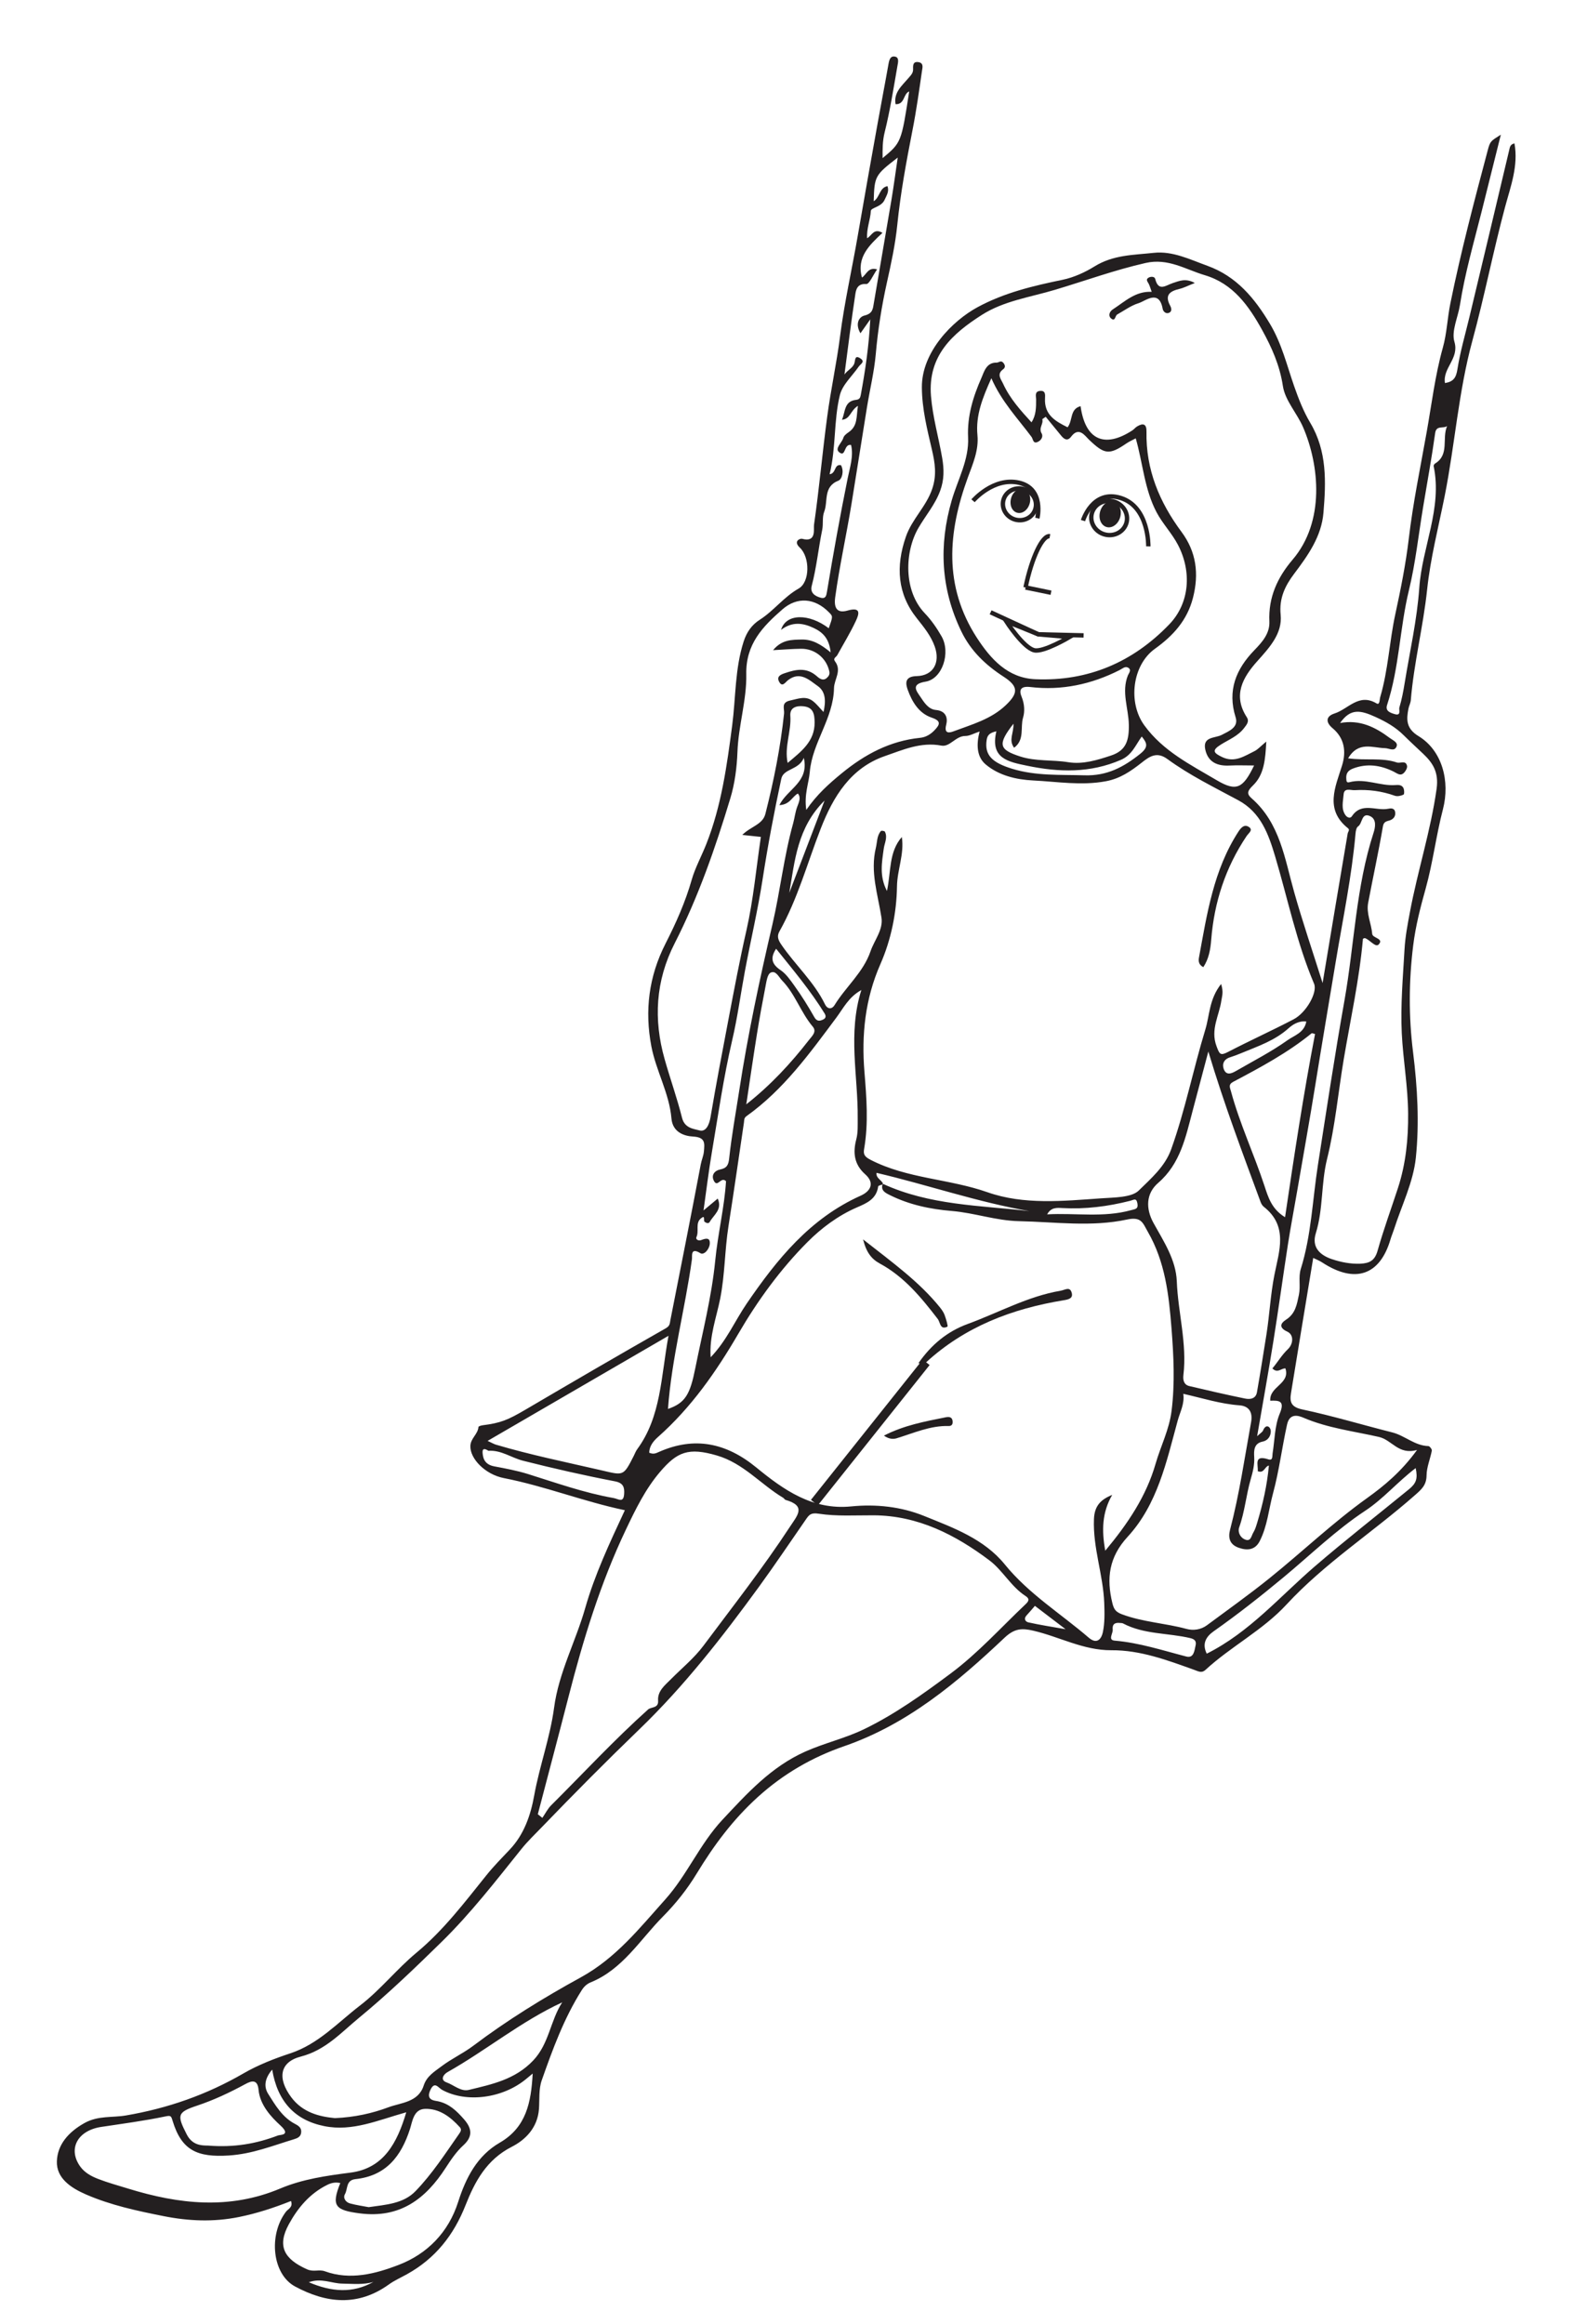 <?xml version="1.0" encoding="UTF-8"?>
<svg xmlns="http://www.w3.org/2000/svg" xmlns:xlink="http://www.w3.org/1999/xlink" width="178.79pt" height="263.963pt" viewBox="0 0 178.79 263.963" version="1.1">
<g id="surface1">
<path style=" stroke:none;fill-rule:evenodd;fill:rgb(13.73%,12.16%,12.549%);fill-opacity:1;" d="M 42.422 259.184 C 41.262 259.535 40.07 259.395 38.891 259.379 C 37.676 259.367 36.5 258.703 35.078 259.223 C 37.641 260.316 40.035 260.52 42.422 259.184 M 117.555 182.398 C 117.203 182.801 116.914 183.156 116.605 183.484 C 116.242 183.875 116.496 184.207 116.812 184.273 C 118.066 184.555 119.336 184.75 121.039 185.051 C 119.621 183.973 118.586 183.184 117.555 182.398 M 89.652 101.418 C 90.945 98.039 92.234 94.66 93.66 90.93 C 90.555 94.012 90.281 97.781 89.652 101.418 M 118.945 137.93 C 122.164 137.754 125.336 138.324 128.465 137.457 C 128.926 137.328 129.316 137.348 129.199 136.691 C 129.074 136.012 128.797 136.285 128.359 136.395 C 125.844 137.035 123.285 137.359 120.68 137.215 C 120.051 137.18 119.387 137.117 118.945 137.93 M 88.16 107.762 C 87.449 108.832 87.68 109.52 88.66 110.188 C 89.297 110.617 89.766 111.309 90.242 111.973 C 91.07 113.121 91.812 114.316 92.504 115.539 C 92.801 116.059 93.145 115.969 93.5 115.801 C 93.719 115.695 93.902 115.5 93.672 115.121 C 92.055 112.496 90.078 110.156 88.16 107.762 M 148.383 116.027 C 147.504 115.922 146.824 116.383 146.352 116.805 C 144.785 118.211 142.852 118.844 140.98 119.625 C 140.566 119.797 140.141 119.957 139.711 120.094 C 139.016 120.316 138.789 120.867 139.012 121.445 C 139.305 122.207 139.926 121.918 140.43 121.625 C 142.387 120.496 144.414 119.457 146.246 118.152 C 146.988 117.617 148.16 117.309 148.383 116.027 M 89.469 86.656 C 90.984 85.371 92.551 84.234 92.531 82.055 C 92.523 81.125 92.398 80.336 91.262 80.223 C 90.445 80.137 89.707 80.375 89.773 81.289 C 89.902 83.082 89.074 84.797 89.469 86.656 M 113.18 83.062 C 112.402 83.238 112.156 83.504 112.074 84.047 C 111.812 85.758 112.688 86.621 114.973 87.32 C 117.684 88.148 120.43 87.98 123.195 88.062 C 125.738 88.141 127.621 87.137 129.508 85.629 C 130.473 84.859 130.309 84.406 129.688 83.656 C 128.973 84.66 128.578 85.758 127.336 86.301 C 123.836 87.824 120.289 87.73 116.664 86.973 C 114.555 86.535 112.43 86.164 113.18 83.062 M 127.219 184.34 C 126.648 184.273 126.324 184.473 126.391 185.102 C 126.434 185.535 125.812 186.281 126.621 186.348 C 129.422 186.586 132.059 187.457 134.75 188.152 C 135.609 188.375 135.672 187.48 135.805 186.898 C 135.902 186.48 135.777 186.199 135.227 186.066 C 132.68 185.457 129.957 185.66 127.559 184.391 C 127.465 184.34 127.336 184.355 127.219 184.34 M 55.477 164.785 C 54.684 164.262 54.793 164.945 54.859 165.344 C 54.969 166.035 55.422 166.418 56.133 166.551 C 57.41 166.789 58.727 167.039 59.938 167.414 C 63.164 168.422 66.34 169.559 69.684 170.148 C 70.246 170.246 70.816 170.75 70.895 169.707 C 70.949 168.941 70.812 168.438 69.855 168.254 C 66.352 167.582 62.875 166.789 59.414 165.914 C 58.094 165.582 56.941 164.688 55.477 164.785 M 164.375 48.398 C 163.945 48.711 163.145 48.27 163.02 49.188 C 162.629 52.004 162.113 54.805 161.648 57.613 C 161.125 60.758 160.789 63.949 160.039 67.043 C 158.992 71.352 158.945 75.844 157.555 80.082 C 157.328 80.773 157.938 80.969 158.434 81.113 C 159.191 81.34 158.883 80.602 158.949 80.375 C 159.227 79.461 159.406 78.508 159.559 77.559 C 160.145 73.965 160.965 70.383 161.215 66.766 C 161.539 62.125 163.848 57.73 162.848 52.949 C 162.828 52.863 162.918 52.703 163.004 52.652 C 164.672 51.648 163.762 49.809 164.375 48.398 M 160.805 166.75 C 158.738 168.324 157.145 170.23 155.082 171.59 C 151.762 173.781 148.898 176.574 145.844 179.113 C 143.254 181.266 140.613 183.348 137.855 185.289 C 137.012 185.887 136.504 186.68 137.074 187.828 C 141.914 185.41 145.375 181.336 149.34 177.922 C 152.836 174.914 156.461 172.082 160.027 169.168 C 160.871 168.48 161.062 167.953 160.805 166.75 M 63.859 227.434 C 59.176 229.598 55.254 232.863 50.848 235.348 C 50.316 235.645 50.004 236.262 50.707 236.516 C 51.555 236.812 52.336 237.598 53.258 237.375 C 55.891 236.738 58.516 236.199 60.566 234.035 C 62.379 232.125 62.5 229.531 63.859 227.434 M 23.613 243.699 C 26.59 243.941 29.129 243.488 31.578 242.551 C 31.82 242.457 33.098 242.551 31.844 241.406 C 30.828 240.477 29.531 239.105 29.371 237.379 C 29.258 236.148 28.594 236.316 27.848 236.727 C 26.098 237.676 24.305 238.523 22.41 239.156 C 20.133 239.918 20.074 240.215 21.211 242.434 C 21.836 243.652 22.848 243.699 23.613 243.699 M 84.77 125.434 C 87.574 123.223 89.844 120.758 91.906 118.105 C 92.219 117.699 92.812 117.188 92.328 116.617 C 90.957 114.996 90.324 112.895 88.84 111.371 C 88.465 110.988 88.133 110.18 87.531 110.48 C 87.172 110.66 87.066 111.453 86.961 111.992 C 86.602 113.832 86.266 115.676 85.969 117.523 C 85.547 120.156 85.168 122.797 84.77 125.434 M 41.879 250.695 C 43.824 250.414 45.809 250.309 47.191 248.883 C 49.09 246.922 50.582 244.609 52.148 242.371 C 52.336 242.105 52.465 241.871 52.227 241.609 C 51.16 240.434 49.898 239.477 48.266 239.531 C 46.98 239.574 46.844 240.961 46.574 241.801 C 45.57 244.941 43.836 247.145 40.367 247.512 C 39.273 247.633 39.523 248.625 39.184 249.211 C 38.93 249.652 39.266 250.145 39.777 250.277 C 40.488 250.469 41.227 250.57 41.879 250.695 M 97.738 37.855 C 97.129 36.824 97.523 36.004 98.207 35.836 C 99.148 35.609 99.152 35.055 99.266 34.383 C 99.926 30.473 100.609 26.566 101.266 22.656 C 101.52 21.129 101.723 19.59 101.973 17.898 C 99.383 19.895 99.328 19.996 99.242 22.859 C 99.945 22.426 99.879 21.32 100.809 21.141 C 101.02 21.738 100.723 22.168 100.473 22.715 C 100.109 23.516 98.938 23.582 98.918 23.957 C 98.863 24.988 98.418 25.961 98.496 27.059 C 99.035 26.762 99.254 25.871 100.242 26.445 C 98.777 27.82 97.262 29.211 97.91 31.527 C 98.434 31.18 98.605 30.301 99.629 30.598 C 99.164 31.258 98.742 32.289 98.398 32.262 C 97.414 32.188 97.242 32.863 97.164 33.375 C 96.695 36.418 96.328 39.48 95.922 42.535 C 96.281 42.023 96.898 41.789 97.055 41.238 C 97.16 40.867 97.09 40.285 97.73 40.707 C 98.316 41.09 97.742 41.348 97.547 41.633 C 96.809 42.707 95.695 43.688 95.402 44.871 C 94.684 47.801 94.977 50.887 94.234 53.867 C 95.012 53.762 94.715 52.691 95.527 52.836 C 95.91 53.531 95.629 54.441 95.242 54.59 C 93.473 55.281 94.086 56.941 93.617 58.133 C 93.375 58.754 93.535 59.48 93.395 60.176 C 92.961 62.289 92.754 64.449 92.203 66.543 C 92 67.32 92.547 67.707 93.223 67.891 C 93.805 68.047 93.863 67.629 93.934 67.219 C 94.648 62.902 95.422 58.594 96.293 54.301 C 96.531 53.121 96.977 51.797 96.672 50.539 C 95.816 50.383 96.105 52.016 95.305 51.352 C 94.789 50.93 95.641 50.293 95.797 49.723 C 95.867 49.48 96.152 49.258 96.387 49.098 C 97.449 48.379 97.258 47.332 97.453 46.098 C 96.574 46.637 96.609 47.59 95.637 47.68 C 96.039 46.758 95.867 45.562 97.254 45.414 C 97.613 45.375 97.715 45.191 97.773 44.867 C 98.277 42.133 98.691 39.391 98.855 36.273 C 98.395 36.926 98.121 37.309 97.738 37.855 M 145.969 138.254 C 147.012 131.207 148.055 124.301 149.375 117.445 C 149.184 117.406 149.031 117.328 148.98 117.371 C 146.258 119.586 143.184 121.234 140.102 122.863 C 139.488 123.188 139.707 123.508 139.832 123.977 C 140.824 127.648 142.449 131.098 143.633 134.703 C 144.055 135.988 144.449 137.332 145.969 138.254 M 115.117 82.203 C 113.289 84.562 113.461 85.145 115.906 85.93 C 117.676 86.496 119.535 86.281 121.34 86.574 C 123.004 86.844 124.645 86.332 126.211 85.812 C 127.906 85.25 128.258 84.109 128.223 82.309 C 128.191 80.449 127.359 78.59 128.121 76.703 C 128.207 76.492 128.582 76.07 128.137 75.832 C 127.793 75.645 127.492 75.945 127.188 76.102 C 123.992 77.727 120.594 78.457 117.039 78.035 C 115.832 77.895 115.762 78.457 116.047 79.148 C 116.379 79.961 116.418 80.824 116.207 81.52 C 115.879 82.609 116.414 84.039 115.191 84.93 C 114.531 84.031 115.168 83.27 115.117 82.203 M 144.531 155.426 C 145.125 154.727 145.586 153.914 146.293 153.242 C 146.918 152.645 146.98 151.602 146.234 151.258 C 145.145 150.758 145.547 150.238 146.062 149.906 C 147.156 149.207 147.305 148.191 147.543 147.062 C 147.75 146.07 147.465 145.066 147.754 144.137 C 148.957 140.297 149.086 136.273 149.699 132.344 C 150.676 126.09 151.617 119.816 152.723 113.602 C 153.844 107.27 154.012 100.77 156.02 94.594 C 156.211 94.008 156.406 93.055 155.629 92.699 C 154.629 92.242 154.781 93.527 154.258 93.871 C 154.074 93.992 154.004 94.367 153.977 94.637 C 153.551 99.531 152.535 104.352 151.734 109.184 C 150.961 113.84 150.168 118.5 149.418 123.164 C 148.766 127.211 148.039 131.25 147.344 135.289 C 146.996 137.312 146.609 139.328 146.293 141.355 C 145.727 145.02 145.227 148.691 144.641 152.352 C 144.082 155.859 143.445 159.352 142.797 163.125 C 143.164 162.785 143.391 162.664 143.469 162.48 C 143.809 161.648 144.316 162.082 144.344 162.496 C 144.379 162.992 144.121 163.594 143.414 163.742 C 142.438 163.941 142.418 164.746 142.465 165.484 C 142.516 166.371 142.305 167.195 142.066 168.02 C 141.547 169.82 141.395 171.703 140.758 173.48 C 140.57 174.012 140.867 174.656 141.457 174.875 C 142.102 175.117 142.145 174.414 142.363 174.07 C 142.57 173.738 142.684 173.344 142.801 172.965 C 143.441 170.848 143.93 168.699 144.133 166.461 C 143.652 166.555 143.605 167.391 142.867 167.102 C 142.934 166.371 142.383 165.211 144.066 165.754 C 144.609 165.93 144.504 165.406 144.551 165.094 C 144.797 163.574 144.785 161.945 145.363 160.566 C 145.992 159.066 145.258 159.066 144.289 159.098 C 144.168 157.465 146.574 157.195 146.012 155.43 C 145.555 155.383 145.109 156.039 144.531 155.426 M 75.934 151.723 C 68.914 155.801 62.27 159.66 55.387 163.66 C 55.926 163.906 56.117 164.027 56.324 164.086 C 60.242 165.25 64.242 166.062 68.219 166.98 C 70.82 167.578 70.781 167.746 71.988 165.363 C 72.117 165.105 72.215 164.832 72.383 164.602 C 75.105 160.891 75.066 156.43 75.934 151.723 M 91.305 86.078 C 90.734 87.488 89 87.27 88.746 88.453 C 87.934 92.242 87.211 96.059 86.621 99.887 C 86.082 103.379 85.266 106.816 84.617 110.285 C 84.129 112.898 83.777 115.551 83.168 118.156 C 82.188 122.367 81.574 126.664 80.852 130.93 C 80.496 133.035 80.242 135.156 79.914 137.484 C 80.578 136.93 81.023 136.559 81.527 136.137 C 82.078 137.395 81.066 137.988 80.625 138.777 C 80.496 139.012 80.238 138.93 80.031 138.773 C 79.871 138.656 80.172 137.918 79.605 138.398 C 78.957 138.941 79.434 139.832 79.105 140.52 C 79.004 140.727 79.281 140.996 79.672 140.844 C 80.105 140.676 80.688 140.492 80.625 141.281 C 80.578 141.883 79.973 142.602 79.547 142.336 C 78.406 141.633 78.645 142.672 78.598 143.023 C 77.812 148.715 76.293 154.289 75.875 160.031 C 77.863 159.348 78.391 158.352 78.98 155.395 C 79.793 151.336 80.832 147.332 81.242 143.188 C 81.543 140.117 82.289 137.094 82.469 134.164 C 81.875 133.582 81.516 134.957 81.086 134.113 C 80.758 133.473 81.172 132.957 81.805 132.832 C 82.566 132.68 82.75 132.309 82.828 131.562 C 83.105 128.988 83.574 126.426 83.969 123.867 C 84.938 117.535 86.285 111.246 87.738 105.004 C 88.629 101.18 89.043 97.266 90.102 93.484 C 90.266 92.879 90.332 92.242 90.547 91.66 C 90.762 91.09 91.008 90.57 90.629 90.133 C 89.969 90.484 89.738 91.395 88.527 91.449 C 89.465 89.578 91.922 88.848 91.305 86.078 M 60.508 235.52 C 60.18 235.793 59.969 235.965 59.762 236.137 C 57.098 238.344 52.977 238.879 50.223 237.375 C 49.762 237.121 49.352 236.309 48.852 237.461 C 48.371 238.574 49.387 238.59 49.754 238.668 C 51.043 238.945 51.883 239.781 52.684 240.688 C 53.543 241.66 53.797 242.605 52.641 243.66 C 51.848 244.379 51.223 245.305 50.637 246.211 C 48.336 249.777 45.422 251.992 40.852 251.398 C 38.062 251.035 37.609 250.555 38.656 247.953 C 38.125 247.848 37.691 247.906 37.172 248.164 C 35.176 249.148 33.828 250.777 32.809 252.637 C 31.457 255.109 32.258 256.586 34.875 257.754 C 35.645 258.09 36.227 257.734 36.902 257.977 C 39.773 259.023 42.641 258.266 45.262 257.262 C 48.539 256.008 50.945 253.555 52.047 250.086 C 52.922 247.34 54.207 244.852 56.766 243.371 C 59.789 241.617 60.328 238.797 60.508 235.52 M 46.148 239.918 C 42.918 240.82 40.031 242.133 36.84 241.492 C 33.449 240.812 31.508 238.637 30.918 235.07 C 30.02 236.125 29.977 237.055 30.461 237.824 C 31.27 239.105 32.059 240.469 33.473 241.219 C 33.93 241.457 34.281 241.684 34.207 242.238 C 34.148 242.699 33.812 242.855 33.383 242.984 C 30.957 243.719 28.645 244.656 26.004 244.824 C 22.414 245.055 20.629 244.258 19.609 240.898 C 19.434 240.316 19.41 240.258 18.742 240.398 C 16.348 240.895 13.91 241.219 11.488 241.582 C 8.816 241.988 7.691 244.062 9.094 246.055 C 9.602 246.773 10.367 247.188 11.148 247.488 C 12.254 247.918 13.406 248.23 14.543 248.582 C 20.309 250.363 26.059 251.012 31.84 248.574 C 34.371 247.508 37.074 247.125 39.805 246.773 C 43.582 246.289 45.109 243.41 46.148 239.918 M 80.723 154.164 C 82.543 152.266 83.477 150.027 84.82 148.059 C 88.262 143.027 92.008 138.391 97.762 135.809 C 98.895 135.301 99.398 134.371 98.273 133.375 C 97.004 132.246 96.875 130.902 97.262 129.418 C 97.473 128.617 97.418 127.82 97.426 127.02 C 97.477 122.219 96.277 117.398 97.84 112.453 C 96.395 113.246 95.789 114.531 94.996 115.59 C 91.965 119.656 89 123.773 84.805 126.766 C 84.488 126.992 84.543 127.234 84.504 127.5 C 83.922 131.426 83.363 135.359 82.746 139.277 C 82.316 142.004 82.348 144.77 81.805 147.508 C 81.379 149.656 80.555 151.773 80.723 154.164 M 137.254 119.434 C 136.586 121.969 136.027 124.078 135.465 126.188 C 134.68 129.152 134.078 132.18 131.562 134.352 C 130.16 135.562 130.121 137.281 131.039 138.934 C 132.195 141.02 133.578 143.105 133.672 145.535 C 133.809 149.098 134.852 152.594 134.422 156.191 C 134.359 156.746 134.469 157.285 135.098 157.434 C 137.195 157.93 139.297 158.414 141.41 158.848 C 141.984 158.969 142.645 158.895 142.777 158.133 C 143.16 155.949 143.508 153.758 143.855 151.57 C 144.211 149.316 144.316 147.035 144.762 144.789 C 145.293 142.102 146.355 139.27 143.555 137.07 C 143.387 136.938 143.258 136.715 143.184 136.508 C 141.16 131.004 139.078 125.523 137.254 119.434 M 84.316 94.832 C 85.281 93.863 86.629 93.664 86.938 92.449 C 87.895 88.695 88.652 84.902 89.062 81.047 C 89.121 80.512 88.684 79.793 89.75 79.566 C 90.664 79.371 91.516 78.992 92.348 79.641 C 92.766 79.965 93.098 80.402 93.543 80.871 C 93.805 79.719 93.828 78.582 92.887 77.922 C 91.934 77.254 90.887 76.191 89.512 77.254 C 89.199 77.496 88.848 78.133 88.48 77.395 C 88.188 76.801 88.742 76.594 89.18 76.449 C 90.398 76.035 91.582 75.781 92.727 76.758 C 92.965 76.961 93.457 77.457 93.949 76.973 C 94.156 76.77 94.273 76.582 94.195 76.227 C 93.867 74.754 92.566 73.668 90.992 73.688 C 90.02 73.699 89.043 73.781 87.812 73.848 C 88.805 72.645 89.93 72.664 91.059 72.641 C 92.27 72.613 93.242 73.184 94.352 74.098 C 94.191 72.539 93.477 71.824 92.426 71.328 C 91.207 70.754 90.004 70.566 88.719 71.543 C 89.277 69.648 91.922 69.668 94.137 71.359 C 94.617 70.012 94.617 70.012 94.172 69.559 C 92.566 67.91 90.547 67.754 88.879 69.211 C 86.637 71.164 84.703 73.164 84.77 76.57 C 84.828 79.523 83.871 82.434 83.766 85.422 C 83.699 87.18 83.469 88.984 82.961 90.664 C 81.258 96.305 79.32 101.887 76.637 107.141 C 74.449 111.422 74.227 115.816 75.488 120.277 C 76.113 122.504 76.906 124.703 77.469 126.953 C 77.77 128.156 78.777 128.207 79.453 128.395 C 80.195 128.594 80.562 127.746 80.707 126.895 C 81.344 123.137 82.055 119.398 82.77 115.656 C 83.41 112.312 84.035 108.969 84.793 105.645 C 85.578 102.18 85.898 98.609 86.426 95.059 C 85.77 94.988 85.172 94.922 84.316 94.832 M 153.133 86.133 C 155.137 86.41 156.949 86.023 158.672 86.605 C 159.062 86.738 159.672 86.312 159.824 86.984 C 159.875 87.211 159.684 87.559 159.5 87.754 C 159.074 88.203 158.723 87.848 158.293 87.637 C 156.82 86.91 155.285 86.68 153.684 87.293 C 153.082 87.523 152.875 87.883 152.926 88.477 C 152.949 88.699 152.934 88.938 153.285 88.844 C 155.082 88.367 156.789 89.309 158.547 89.168 C 158.973 89.133 159.242 89.199 159.402 89.48 C 159.52 89.691 159.531 90.203 159.43 90.254 C 159.141 90.395 158.727 90.484 158.438 90.383 C 156.953 89.852 155.434 89.656 153.875 89.75 C 153.422 89.777 152.676 89.434 152.621 90.238 C 152.566 91.016 152.309 91.859 152.836 92.594 C 153.031 92.863 153.371 93 153.562 92.711 C 154.66 91.062 156.309 92.137 157.672 91.863 C 157.973 91.801 158.406 91.75 158.477 92.258 C 158.531 92.648 158.359 92.941 158.02 93.117 C 157.652 93.305 157.199 93.191 157.082 93.883 C 156.586 96.777 155.957 99.648 155.41 102.535 C 155.176 103.754 155.77 104.891 155.871 106.086 C 155.914 106.559 157.25 106.598 156.598 107.281 C 156.25 107.648 155.617 106.766 155.062 106.559 C 154.98 106.527 154.852 106.621 154.816 106.629 C 154.406 111.273 153.395 115.789 152.629 120.344 C 152 124.109 151.66 127.941 150.742 131.637 C 150.047 134.438 150.316 137.332 149.461 140.082 C 148.957 141.699 149.973 142.578 151.301 143.023 C 152.316 143.359 153.391 143.578 154.508 143.535 C 155.574 143.488 156.164 143.18 156.48 142.055 C 157.156 139.656 158.02 137.309 158.793 134.938 C 159.688 132.188 159.973 129.371 159.949 126.473 C 159.926 123.41 159.379 120.402 159.227 117.363 C 159.074 114.184 159.359 111.008 159.539 107.832 C 159.621 106.395 159.887 105 160.152 103.598 C 161.031 98.906 162.516 94.355 163.184 89.594 C 163.453 87.668 162.711 86.617 161.656 85.617 C 160.93 84.926 160.18 84.242 159.465 83.531 C 158.539 82.609 157.496 82.008 156.266 81.445 C 154.539 80.656 153.41 80.418 152.223 82.121 C 154.48 81.707 156.23 82.598 157.871 83.828 C 158.219 84.09 158.836 84.32 158.629 84.805 C 158.375 85.398 157.801 84.988 157.312 84.977 C 155.941 84.953 154.297 84.145 153.133 86.133 M 160.961 164.691 C 158.84 165.289 158.129 163.551 156.629 163.211 C 153.77 162.562 150.805 162.207 148.055 161.027 C 147.535 160.805 146.5 160.441 146.199 161.793 C 145.621 164.395 145.301 167.039 144.602 169.621 C 144.113 171.434 143.961 173.344 143.09 175.043 C 142.59 176.027 141.727 176.156 140.715 175.801 C 139.66 175.434 139.484 174.66 139.727 173.734 C 140.781 169.711 141.371 165.602 142.113 161.52 C 142.32 160.367 141.84 159.699 140.797 159.621 C 138.645 159.465 136.602 158.809 134.41 158.312 C 134.57 159.461 134.043 160.371 133.773 161.359 C 132.496 166.039 131.48 170.871 128.082 174.559 C 125.965 176.863 125.66 179.262 126.355 182.094 C 126.535 182.812 126.746 183.094 127.461 183.363 C 129.832 184.246 132.359 184.359 134.773 185.016 C 135.535 185.223 136.398 185.117 137.094 184.602 C 139.477 182.832 141.902 181.113 144.211 179.25 C 147.934 176.254 151.387 172.949 155.297 170.148 C 157.23 168.762 159.172 167.16 160.961 164.691 M 61.09 206.066 C 61.262 206.203 61.434 206.34 61.605 206.477 C 61.938 206 62.199 205.457 62.605 205.051 C 66.258 201.41 69.766 197.621 73.609 194.172 C 73.969 193.848 74.816 194.055 74.754 193.164 C 74.676 192.062 75.52 191.426 76.207 190.73 C 77.453 189.473 78.859 188.328 79.906 186.922 C 83.227 182.469 86.66 178.098 89.707 173.445 C 90.582 172.109 91.629 171.051 89.223 170.359 C 89.125 170.332 89.066 170.184 88.969 170.129 C 86.414 168.602 84.449 166.199 81.438 165.32 C 78.195 164.371 76.914 164.902 74.965 167.191 C 73.309 169.137 72.207 171.402 71.109 173.707 C 68.199 179.82 66.242 186.234 64.57 192.758 C 63.43 197.199 62.25 201.629 61.09 206.066 M 112.609 42.961 C 111.613 45.172 110.812 47.172 111.027 49.426 C 111.191 51.137 110.504 52.688 109.941 54.223 C 107.668 60.453 107.16 66.555 110.957 72.43 C 112.547 74.883 114.488 77.016 117.605 77.148 C 123.582 77.402 128.668 75.223 132.805 70.93 C 135.156 68.492 135.375 64.91 133.809 61.895 C 133.109 60.555 132.066 59.496 131.375 58.188 C 129.988 55.562 129.816 52.586 129.008 49.789 C 128.633 49.992 128.266 50.148 127.941 50.371 C 125.977 51.719 125.449 51.609 123.703 49.945 C 123.25 49.516 122.562 48.41 121.672 49.594 C 121.262 50.141 120.879 49.898 120.547 49.496 C 119.953 48.781 119.371 48.059 118.781 47.34 C 118.652 47.43 118.52 47.52 118.391 47.613 C 118.551 48.16 117.953 48.59 118.316 49.223 C 118.539 49.605 118.246 50.047 117.84 50.211 C 117.328 50.418 117.352 49.863 117.172 49.625 C 115.609 47.527 113.77 45.625 112.609 42.961 M 142.453 86.945 C 141.461 86.945 140.555 86.906 139.652 86.953 C 138.285 87.023 137.234 86.574 136.914 85.168 C 136.562 83.637 138.004 83.871 138.773 83.473 C 139.617 83.035 140.711 82.605 140.355 81.477 C 139.391 78.414 140.406 75.992 142.488 73.844 C 143.387 72.918 144.246 71.941 144.188 70.59 C 144.062 67.852 145.105 65.586 146.824 63.57 C 150.523 59.238 149.871 52.836 148.023 48.539 C 147.332 46.934 145.969 45.488 145.723 43.848 C 145.367 41.496 144.457 39.461 143.363 37.48 C 141.859 34.762 140.078 32.215 136.855 31.258 C 134.656 30.605 132.684 29.285 130.121 29.871 C 126.621 30.668 123.277 31.887 119.859 32.91 C 117.039 33.758 114.027 34.168 111.523 35.77 C 108.211 37.887 105.375 40.387 105.75 44.988 C 105.945 47.395 106.621 49.676 107.023 52.023 C 107.242 53.293 107.258 54.477 106.797 55.734 C 106.219 57.324 105.129 58.566 104.309 59.988 C 102.773 62.652 102.59 67.082 105.047 69.656 C 105.789 70.43 106.418 71.344 106.953 72.281 C 108.012 74.129 107.047 77.117 105.129 77.426 C 103.453 77.699 104.07 78.449 104.52 79.109 C 104.953 79.75 105.434 80.562 106.305 80.641 C 107.461 80.742 107.676 81.555 107.48 82.316 C 107.203 83.395 107.875 83.234 108.324 83.062 C 110.395 82.285 112.562 81.699 114.242 80.102 C 115.695 78.723 115.688 77.957 114.008 76.867 C 111.965 75.543 110.266 73.941 109.184 71.691 C 106.867 66.871 106.625 61.949 108.102 56.844 C 108.789 54.473 110.086 52.219 109.965 49.672 C 109.852 47.242 110.547 45.027 111.492 42.891 C 111.781 42.234 112.039 41.16 113.203 41.188 C 113.453 41.191 113.691 40.887 113.957 41.199 C 114.184 41.465 114.227 41.738 113.945 41.945 C 113.18 42.508 113.699 43.051 113.945 43.59 C 114.715 45.273 115.934 46.625 117.168 47.969 C 117.699 47.156 117.691 46.262 117.691 45.355 C 117.688 45 117.496 44.473 118.125 44.402 C 118.766 44.332 118.723 44.828 118.703 45.223 C 118.594 47.129 119.898 47.855 121.266 48.531 C 121.887 47.746 121.492 46.469 122.742 46.133 C 123.27 49.965 125.457 50.957 128.637 48.875 C 128.828 48.746 128.973 48.547 129.172 48.43 C 129.855 48.023 130.246 48.148 130.23 49.031 C 130.145 53.324 131.695 57.031 134.219 60.43 C 135.879 62.668 136.215 65.16 135.508 67.906 C 134.848 70.48 133.23 72.227 131.191 73.688 C 128.613 75.535 128.102 79.785 129.973 82.371 C 132.109 85.324 135.258 86.871 138.223 88.629 C 140.461 89.953 141.203 89.527 142.453 86.945 M 38.043 240.582 C 40.301 240.484 42.293 240.035 44.125 239.348 C 45.543 238.82 47.52 238.793 48.125 236.887 C 48.473 235.797 49.383 235.281 50.172 234.68 C 51.301 233.828 52.617 233.223 53.75 232.371 C 57.617 229.453 61.746 226.91 65.965 224.598 C 69.977 222.398 72.664 218.98 75.57 215.738 C 78.039 212.984 79.488 209.449 82.047 206.707 C 84.859 203.703 87.586 200.68 91.48 198.945 C 93.66 197.973 95.984 197.453 98.133 196.414 C 101.676 194.699 104.836 192.422 107.977 190.086 C 111.105 187.754 113.691 184.863 116.504 182.203 C 116.871 181.859 116.977 181.59 116.488 181.277 C 114.84 180.207 113.895 178.367 112.398 177.238 C 108.535 174.332 104.289 172.145 99.254 172.113 C 97.164 172.102 95.043 172.246 92.996 171.93 C 92.113 171.793 91.906 172.055 91.555 172.562 C 89.781 175.117 88.051 177.703 86.223 180.215 C 82.062 185.926 77.734 191.492 72.625 196.418 C 68.859 200.051 65.176 203.766 61.547 207.531 C 60.777 208.332 59.961 209.105 59.246 209.992 C 56.344 213.609 53.496 217.293 50.18 220.547 C 47.141 223.527 44.062 226.488 40.781 229.188 C 38.762 230.848 36.992 232.859 34.172 233.59 C 31.746 234.215 31.504 236.082 33.074 238.199 C 34.375 239.949 36.262 240.41 38.043 240.582 M 138.703 111.766 C 139 112.676 138.809 113.137 138.734 113.645 C 138.492 115.352 137.469 116.934 138.184 118.828 C 138.527 119.75 138.609 119.941 139.508 119.473 C 141.961 118.199 144.48 117.059 146.93 115.781 C 148.387 115.027 149.676 112.711 149.266 111.738 C 147.285 107.07 146.281 102.105 144.844 97.277 C 144.086 94.73 143.207 92.27 140.656 90.895 C 137.918 89.418 135.113 88.051 132.598 86.211 C 131.387 85.328 130.562 85.926 129.648 86.652 C 128.441 87.598 127.234 88.438 125.609 88.738 C 122.832 89.254 120.105 88.785 117.367 88.648 C 115.445 88.555 113.473 88.094 111.965 86.828 C 110.914 85.945 110.902 84.504 111.273 83.086 C 110.605 83.309 110.129 83.598 109.652 83.594 C 108.555 83.59 107.902 84.871 106.934 84.688 C 104.605 84.242 102.535 85.18 100.52 85.875 C 96.641 87.215 94.645 90.465 93.223 94.125 C 91.703 98.027 90.609 102.102 88.539 105.785 C 88.266 106.281 88.324 106.672 88.738 107.277 C 90.324 109.602 92.469 111.516 93.715 114.082 C 93.961 114.598 94.465 114.703 94.801 114.156 C 96.086 112.07 98.059 110.445 98.879 108.059 C 99.316 106.781 100.34 105.605 100.125 104.223 C 99.719 101.594 98.824 99.035 99.488 96.301 C 99.648 95.648 99.59 94.941 100.059 94.391 C 100.113 94.324 100.473 94.379 100.516 94.465 C 100.844 95.121 100.477 95.742 100.387 96.383 C 100.172 97.941 99.863 99.516 100.75 101.199 C 101.223 98.973 100.949 96.77 102.438 95.07 C 102.738 97.008 101.914 98.777 101.887 100.688 C 101.844 103.703 101.207 106.766 100.012 109.488 C 98.254 113.477 97.852 117.562 98.191 121.738 C 98.43 124.68 98.66 127.578 98.156 130.496 C 98.051 131.098 98.184 131.375 98.883 131.734 C 103.059 133.887 107.805 133.883 112.156 135.414 C 116.32 136.879 120.762 136.41 125.094 136.109 C 126.535 136.008 128.527 136.027 129.34 135.234 C 130.711 133.883 132.324 132.52 133.035 130.535 C 134.629 126.09 135.535 121.453 136.91 116.949 C 137.406 115.336 137.34 113.488 138.703 111.766 M 100.328 134.508 C 100.129 134.59 99.77 134.648 99.754 134.754 C 99.551 136.211 98.445 136.66 97.285 137.164 C 95.172 138.09 93.305 139.484 91.711 141.086 C 88.641 144.172 86.062 147.723 83.879 151.469 C 81.34 155.824 78.516 159.875 74.73 163.227 C 74.184 163.711 73.762 164.266 73.742 165 C 74.242 165.223 74.527 165.055 74.859 164.91 C 78.914 163.117 82.508 163.898 85.898 166.672 C 89.008 169.219 92.273 171.539 96.676 171.102 C 99.508 170.82 102.352 171.125 104.973 172.188 C 108.293 173.531 111.773 174.785 114.141 177.699 C 116.844 181.027 120.465 183.258 123.656 186 C 124.672 186.879 125.137 186.027 125.266 185.418 C 125.5 184.344 125.469 183.195 125.43 182.082 C 125.312 178.871 124.129 175.801 124.262 172.535 C 124.324 171.031 125.035 170.32 126.336 169.793 C 125.184 171.773 125.125 173.816 125.547 176.133 C 128.137 173.027 130.203 169.934 131.258 166.273 C 131.836 164.262 132.809 162.395 133.078 160.25 C 133.469 157.117 133.316 154.031 133.074 150.906 C 132.773 147.074 132.355 143.328 130.379 139.906 C 129.812 138.922 129.672 138.164 128.027 138.516 C 123.988 139.387 119.852 138.789 115.746 138.703 C 113.125 138.645 110.691 137.762 108.125 137.547 C 105.676 137.344 103.285 136.848 101.062 135.734 C 100.527 135.469 100.008 135.207 100.266 134.453 C 105.57 136.906 111.305 136.91 116.93 137.559 C 111.031 136.543 105.375 134.578 99.566 133.215 C 99.48 133.844 100.176 134.02 100.328 134.508 M 70.977 171.535 C 66.25 170.539 61.859 168.789 57.238 167.887 C 55.109 167.473 53.375 165.68 53.43 164.23 C 53.461 163.363 54.285 162.902 54.348 162.078 C 54.352 162 54.645 161.91 54.812 161.887 C 56.867 161.629 57.68 161.293 59.719 160.094 C 65 156.992 70.293 153.902 75.617 150.875 C 76.105 150.598 76.074 150.332 76.145 149.961 C 77.301 144.062 78.484 138.168 79.598 132.262 C 79.691 131.754 79.914 131.285 79.957 130.777 C 80.031 129.895 80.16 129.172 78.738 129.094 C 77.695 129.039 76.402 128.594 76.27 127.039 C 76.023 124.168 74.52 121.633 73.988 118.844 C 73.215 114.797 73.691 110.914 75.598 107.172 C 76.781 104.852 77.848 102.469 78.578 99.902 C 78.949 98.598 79.703 97.207 80.238 95.848 C 81.945 91.523 82.57 86.961 83.172 82.371 C 83.582 79.211 83.473 75.984 84.465 72.883 C 84.82 71.766 85.422 70.953 86.305 70.391 C 87.906 69.367 89.031 67.805 90.719 66.848 C 92.012 66.109 92.016 63.289 90.848 62.199 C 90.07 61.469 90.875 61.133 91.117 61.199 C 92.773 61.648 92.391 60.098 92.465 59.598 C 93.051 55.523 93.414 51.414 93.961 47.332 C 94.367 44.281 95.031 41.262 95.422 38.211 C 95.91 34.363 96.777 30.582 97.434 26.77 C 98.164 22.52 98.922 18.281 99.684 14.039 C 100.082 11.797 100.52 9.566 100.914 7.324 C 101 6.828 101.121 6.297 101.695 6.438 C 102.168 6.547 101.996 7.152 101.938 7.496 C 101.496 10.023 101.105 12.562 100.484 15.043 C 100.238 16.039 100.246 16.965 100.254 17.961 C 102.379 16.188 102.379 16.188 103.277 10.387 C 102.578 10.656 102.801 11.867 101.73 11.84 C 101.48 10.52 102.457 9.73 103.145 8.922 C 103.449 8.555 103.738 8.328 103.719 7.828 C 103.703 7.406 103.715 6.953 104.336 7.059 C 104.953 7.164 104.777 7.707 104.73 8.039 C 104.402 10.297 104.09 12.562 103.648 14.797 C 102.949 18.359 102.289 21.922 101.922 25.543 C 101.699 27.746 101.227 29.93 100.742 32.098 C 100.148 34.777 99.719 37.465 99.48 40.203 C 99.301 42.238 98.805 44.246 98.477 46.27 C 97.883 49.926 97.316 53.59 96.719 57.25 C 96.141 60.789 95.359 64.293 94.867 67.855 C 94.68 69.25 95.242 69.641 96.262 69.352 C 97.859 68.895 97.578 69.762 97.207 70.547 C 96.586 71.875 95.812 73.133 95.105 74.418 C 94.98 74.637 94.586 74.77 94.848 75.117 C 95.652 76.18 94.754 77.156 94.734 78.152 C 94.672 81.605 92.273 84.328 91.984 87.672 C 91.871 88.977 91.324 90.234 91.586 91.992 C 92.805 90.219 94.184 89.004 95.617 87.828 C 98.242 85.676 101.09 84.156 104.504 83.805 C 105.152 83.742 105.699 83.418 106.145 82.949 C 106.738 82.328 106.973 81.895 105.832 81.512 C 104.375 81.02 103.605 79.723 103.109 78.352 C 102.828 77.574 102.785 76.824 104.133 76.793 C 105.996 76.75 106.82 75.281 106.184 73.453 C 105.754 72.223 104.957 71.258 104.145 70.23 C 101.938 67.461 101.727 64.344 102.898 60.961 C 103.598 58.941 105.215 57.539 105.895 55.512 C 106.422 53.941 106.203 52.578 105.859 51.09 C 105.316 48.758 104.73 46.449 104.715 43.996 C 104.688 39.965 108.199 36.43 111.047 34.887 C 114.105 33.234 117.383 32.465 120.723 31.773 C 121.996 31.508 123.297 30.902 124.305 30.273 C 126.461 28.93 128.773 28.969 131.055 28.719 C 133.199 28.484 135.164 29.473 137.145 30.188 C 140.461 31.387 142.516 33.871 144.27 36.812 C 145.594 39.039 146.172 41.477 147 43.859 C 147.5 45.293 148.066 46.738 148.84 48.039 C 150.75 51.25 150.621 54.738 150.332 58.223 C 150.113 60.926 148.582 63.074 146.984 65.195 C 145.996 66.512 145.277 67.93 145.469 69.828 C 145.68 71.961 144.199 73.551 142.812 75.102 C 141.18 76.926 140.004 78.961 141.621 81.461 C 141.934 81.949 141.617 82.297 141.32 82.688 C 140.629 83.602 139.586 84.004 138.672 84.574 C 137.613 85.238 137.855 85.523 138.812 85.984 C 140.242 86.672 141.344 85.879 142.496 85.316 C 142.883 85.125 143.188 84.766 143.836 84.23 C 143.734 86.289 143.582 87.996 142.332 89.207 C 141.68 89.836 141.586 90.164 142.176 90.68 C 145.41 93.516 145.93 97.547 147.012 101.359 C 147.945 104.664 149.055 107.914 150.234 111.656 C 151.238 105.629 152.148 100.152 153.082 94.676 C 153.117 94.473 153.355 94.266 153.121 94.078 C 150.441 91.949 151.688 89.375 152.438 86.965 C 152.938 85.367 152.727 83.844 151.363 82.707 C 150.559 82.031 150.594 81.355 151.598 81.035 C 153.141 80.543 154.352 78.695 156.352 79.891 C 156.746 80.125 156.691 79.465 156.781 79.168 C 157.688 76.098 157.816 72.883 158.492 69.766 C 159.109 66.926 159.68 64.066 160.023 61.188 C 160.504 57.102 161.344 53.082 162.062 49.043 C 162.629 45.859 163.012 42.629 163.891 39.492 C 164.352 37.855 164.406 36.121 164.75 34.441 C 165.938 28.598 167.457 22.84 168.988 17.082 C 169.273 16.008 169.336 16.023 170.48 15.297 C 169.715 18.355 169.012 21.195 168.297 24.031 C 167.41 27.555 166.395 31.051 165.832 34.652 C 165.609 36.059 164.844 37.605 165.207 38.824 C 165.777 40.742 163.852 41.789 164.133 43.508 C 165.094 43.355 165.398 42.902 165.547 41.949 C 165.863 39.934 166.445 37.961 166.922 35.969 C 168.426 29.676 169.934 23.379 171.422 17.082 C 171.508 16.727 171.523 16.398 172.027 16.289 C 172.492 18.824 171.586 21.188 170.969 23.48 C 169.613 28.531 168.621 33.66 167.246 38.703 C 165.668 44.488 165.266 50.496 164.098 56.359 C 163.391 59.895 162.48 63.41 162.105 66.98 C 161.66 71.191 160.602 75.301 160.254 79.52 C 160.223 79.871 160.043 80.18 159.984 80.496 C 159.746 81.727 159.703 82.742 161.133 83.613 C 163.832 85.258 164.727 88.75 163.902 91.922 C 163.129 94.887 162.766 97.961 161.945 100.91 C 161.344 103.055 160.793 105.195 160.523 107.395 C 160.023 111.426 160.004 115.484 160.508 119.5 C 161.008 123.508 161.234 127.543 160.824 131.508 C 160.535 134.27 159.211 136.926 158.344 139.633 C 158.223 140.008 158.062 140.375 157.949 140.758 C 156.75 144.867 153.91 145.828 150.191 143.395 C 149.91 143.207 149.586 143.082 149.168 142.879 C 148.316 148.055 147.469 153.137 146.645 158.23 C 146.484 159.215 146.629 159.812 147.922 160.086 C 151.359 160.816 154.734 161.836 158.141 162.695 C 159.574 163.055 160.695 164.207 162.25 164.25 C 162.395 164.254 162.668 164.613 162.641 164.762 C 162.465 165.707 162.051 166.637 162.043 167.578 C 162.031 168.719 161.441 169.195 160.648 169.891 C 155.883 174.086 150.477 177.547 146.141 182.238 C 143.426 185.18 139.828 186.996 136.918 189.68 C 136.492 190.07 136.113 189.832 135.656 189.668 C 132.602 188.57 129.527 187.414 126.238 187.438 C 123.051 187.457 120.32 185.895 117.344 185.211 C 116.109 184.93 115.258 184.93 114.102 186.02 C 108.723 191.105 103.082 195.855 95.879 198.34 C 92.273 199.586 89.004 201.465 86.094 204.098 C 83.258 206.664 81.082 209.602 79.125 212.824 C 78.066 214.57 76.758 216.219 75.32 217.668 C 72.707 220.301 70.746 223.672 67.098 225.16 C 66.637 225.348 66.316 225.672 66.074 226.059 C 64.059 229.246 62.777 232.762 61.535 236.289 C 61.18 237.301 61.297 238.461 61.223 239.52 C 61.07 241.727 59.617 243.082 58.129 243.84 C 55.25 245.309 53.938 247.801 52.887 250.457 C 51.535 253.887 49.441 256.523 46.238 258.305 C 45.547 258.691 44.805 259.016 44.164 259.48 C 40.652 262 37.059 261.617 33.508 259.699 C 30.934 258.309 30.469 253.891 32.473 251.223 C 32.723 250.887 33.309 250.719 33.055 249.996 C 31.133 250.762 29.191 251.398 27.156 251.812 C 24.262 252.398 21.445 252.281 18.59 251.715 C 15.582 251.117 12.582 250.477 9.754 249.246 C 8.062 248.508 6.391 247.41 6.461 245.48 C 6.527 243.59 7.773 242.156 9.609 241.133 C 11.152 240.277 12.758 240.543 14.293 240.281 C 19.059 239.469 23.48 237.922 27.66 235.5 C 29.32 234.539 31.16 233.824 32.988 233.219 C 36.172 232.164 38.359 229.738 40.898 227.789 C 43.23 225.996 45.062 223.656 47.309 221.789 C 50.395 219.23 52.777 216.07 55.25 212.996 C 56.086 211.957 57 211.031 57.906 210.074 C 59.535 208.359 60.281 206.145 60.676 203.949 C 61.285 200.582 62.484 197.359 62.938 193.969 C 63.465 189.984 65.395 186.441 66.477 182.637 C 67.559 178.848 69.215 175.324 70.977 171.535 "/>
<path style=" stroke:none;fill-rule:evenodd;fill:rgb(13.73%,12.16%,12.549%);fill-opacity:1;" d="M 136.684 109.852 C 136.156 109.582 136.117 109.168 136.191 108.766 C 137.102 103.816 137.84 98.824 140.672 94.457 C 141.027 93.91 141.375 93.656 141.777 93.879 C 142.434 94.242 141.848 94.594 141.602 94.961 C 139.207 98.523 137.918 102.48 137.582 106.734 C 137.492 107.867 137.309 108.906 136.684 109.852 "/>
<path style=" stroke:none;fill-rule:evenodd;fill:rgb(13.73%,12.16%,12.549%);fill-opacity:1;" d="M 104.332 154.824 C 105.793 152.723 107.613 151.223 109.922 150.379 C 113.43 149.098 116.727 147.242 120.469 146.605 C 120.973 146.523 121.52 146.09 121.73 146.82 C 121.926 147.488 121.359 147.598 120.797 147.691 C 114.973 148.645 109.629 150.672 105.203 154.73 C 105.031 154.891 104.859 155.035 104.332 154.824 "/>
<path style=" stroke:none;fill-rule:evenodd;fill:rgb(13.73%,12.16%,12.549%);fill-opacity:1;" d="M 98.035 140.773 C 101.359 143.387 104.402 145.566 106.773 148.504 C 106.984 148.77 107.188 149.059 107.301 149.371 C 107.461 149.812 107.711 150.641 107.617 150.684 C 106.773 151.098 106.816 150.199 106.516 149.809 C 104.645 147.379 102.707 145.012 99.945 143.52 C 98.996 143.004 98.414 142.27 98.035 140.773 "/>
<path style=" stroke:none;fill-rule:evenodd;fill:rgb(13.73%,12.16%,12.549%);fill-opacity:1;" d="M 100.402 163.062 C 102.734 161.867 105.086 161.453 107.414 160.98 C 107.723 160.918 108.137 160.891 108.203 161.391 C 108.25 161.723 108.133 161.98 107.77 161.969 C 105.676 161.91 103.805 162.766 101.863 163.359 C 101.473 163.48 100.988 163.473 100.402 163.062 "/>
<path style=" stroke:none;fill-rule:evenodd;fill:rgb(13.73%,12.16%,12.549%);fill-opacity:1;" d="M 130.82 33.148 C 130.695 32.797 130.617 32.52 130.496 32.262 C 130.383 32.016 130.086 31.762 130.461 31.539 C 130.715 31.391 131.145 31.391 131.219 31.676 C 131.59 33.188 132.461 32.391 133.211 32.152 C 133.938 31.922 134.656 31.562 135.719 32.141 C 134.965 32.438 134.484 32.695 133.969 32.816 C 132.891 33.074 132.262 33.504 132.918 34.719 C 133.07 35 133.172 35.426 132.711 35.555 C 132.398 35.645 132.121 35.359 132.07 35.09 C 131.66 32.801 130.113 34.203 129.297 34.449 C 128.508 34.684 127.699 35.273 126.906 35.719 C 126.656 35.859 126.691 36.566 126.223 36.184 C 125.848 35.879 126.023 35.387 126.398 35.145 C 127.762 34.262 128.98 33.047 130.82 33.148 "/>
<path style="fill:none;stroke-width:1;stroke-linecap:butt;stroke-linejoin:miter;stroke:rgb(13.73%,12.16%,12.549%);stroke-opacity:1;stroke-miterlimit:4;" d="M -0.001 -0.002 L -12.7 -15.939 " transform="matrix(1,0,0,-1,105.204,154.732)"/>
<path style="fill:none;stroke-width:0.5;stroke-linecap:butt;stroke-linejoin:miter;stroke:rgb(13.73%,12.16%,12.549%);stroke-opacity:1;stroke-miterlimit:4;" d="M 0.001 -0.001 C 0.001 -0.001 0.822 3.362 -2.085 4.03 C -4.987 4.686 -7.303 1.979 -7.303 1.979 " transform="matrix(1,0,0,-1,117.831,58.858)"/>
<path style="fill:none;stroke-width:0.5;stroke-linecap:butt;stroke-linejoin:miter;stroke:rgb(13.73%,12.16%,12.549%);stroke-opacity:1;stroke-miterlimit:4;" d="M -0.001 0.001 C -0.258 -0.96 -1.286 -1.515 -2.29 -1.245 C -3.297 -0.972 -3.899 0.028 -3.641 0.985 C -3.379 1.946 -2.36 2.501 -1.348 2.228 C -0.348 1.954 0.261 0.958 -0.001 0.001 Z M -0.001 0.001 " transform="matrix(1,0,0,-1,117.618,57.775)"/>
<path style=" stroke:none;fill-rule:nonzero;fill:rgb(13.73%,12.16%,12.549%);fill-opacity:1;" d="M 116.965 57.176 C 116.762 57.926 116.129 58.398 115.539 58.238 C 114.949 58.078 114.645 57.352 114.844 56.605 C 115.047 55.859 115.68 55.387 116.27 55.547 C 116.855 55.707 117.164 56.434 116.965 57.176 "/>
<path style="fill:none;stroke-width:0.5;stroke-linecap:butt;stroke-linejoin:miter;stroke:rgb(13.73%,12.16%,12.549%);stroke-opacity:1;stroke-miterlimit:4;" d="M -0 -0.001 C -0 -0.001 1.074 3.577 4.296 2.565 C 7.523 1.549 7.421 -2.927 7.421 -2.927 " transform="matrix(1,0,0,-1,123.016,59.131)"/>
<path style="fill:none;stroke-width:0.5;stroke-linecap:butt;stroke-linejoin:miter;stroke:rgb(13.73%,12.16%,12.549%);stroke-opacity:1;stroke-miterlimit:4;" d="M 0.001 0 C -0.284 -1.035 0.373 -2.113 1.455 -2.406 C 2.537 -2.703 3.65 -2.109 3.935 -1.074 C 4.216 -0.043 3.556 1.039 2.474 1.332 C 1.392 1.629 0.283 1.031 0.001 0 Z M 0.001 0 " transform="matrix(1,0,0,-1,124.022,58.297)"/>
<path style=" stroke:none;fill-rule:nonzero;fill:rgb(13.73%,12.16%,12.549%);fill-opacity:1;" d="M 124.961 58.102 C 124.738 58.906 125.074 59.691 125.703 59.863 C 126.336 60.039 127.027 59.531 127.246 58.727 C 127.465 57.922 127.129 57.137 126.496 56.965 C 125.867 56.793 125.18 57.301 124.961 58.102 "/>
<path style="fill:none;stroke-width:0.5;stroke-linecap:butt;stroke-linejoin:miter;stroke:rgb(13.73%,12.16%,12.549%);stroke-opacity:1;stroke-miterlimit:4;" d="M 0.001 0 L 5.423 -2.5 L 10.564 -2.625 " transform="matrix(1,0,0,-1,112.522,69.547)"/>
<path style="fill:none;stroke-width:0.5;stroke-linecap:butt;stroke-linejoin:miter;stroke:rgb(13.73%,12.16%,12.549%);stroke-opacity:1;stroke-miterlimit:4;" d="M -0.001 0.002 C 1.045 -0.241 3.991 1.509 3.991 1.509 L 0.452 1.818 L -3.197 3.294 C -3.197 3.294 -1.236 0.271 -0.001 0.002 Z M -0.001 0.002 " transform="matrix(1,0,0,-1,117.494,73.865)"/>
<path style="fill:none;stroke-width:0.5;stroke-linecap:butt;stroke-linejoin:miter;stroke:rgb(13.73%,12.16%,12.549%);stroke-opacity:1;stroke-miterlimit:4;" d="M -0.001 -0.002 C 0.695 3.385 1.929 5.983 2.761 5.815 " transform="matrix(1,0,0,-1,116.493,66.725)"/>
<path style="fill:none;stroke-width:0.5;stroke-linecap:butt;stroke-linejoin:miter;stroke:rgb(13.73%,12.16%,12.549%);stroke-opacity:1;stroke-miterlimit:4;" d="M -0.001 -0.002 C -0.001 -0.002 1.292 -0.267 2.89 -0.596 " transform="matrix(1,0,0,-1,116.493,66.725)"/>
</g>
</svg>
